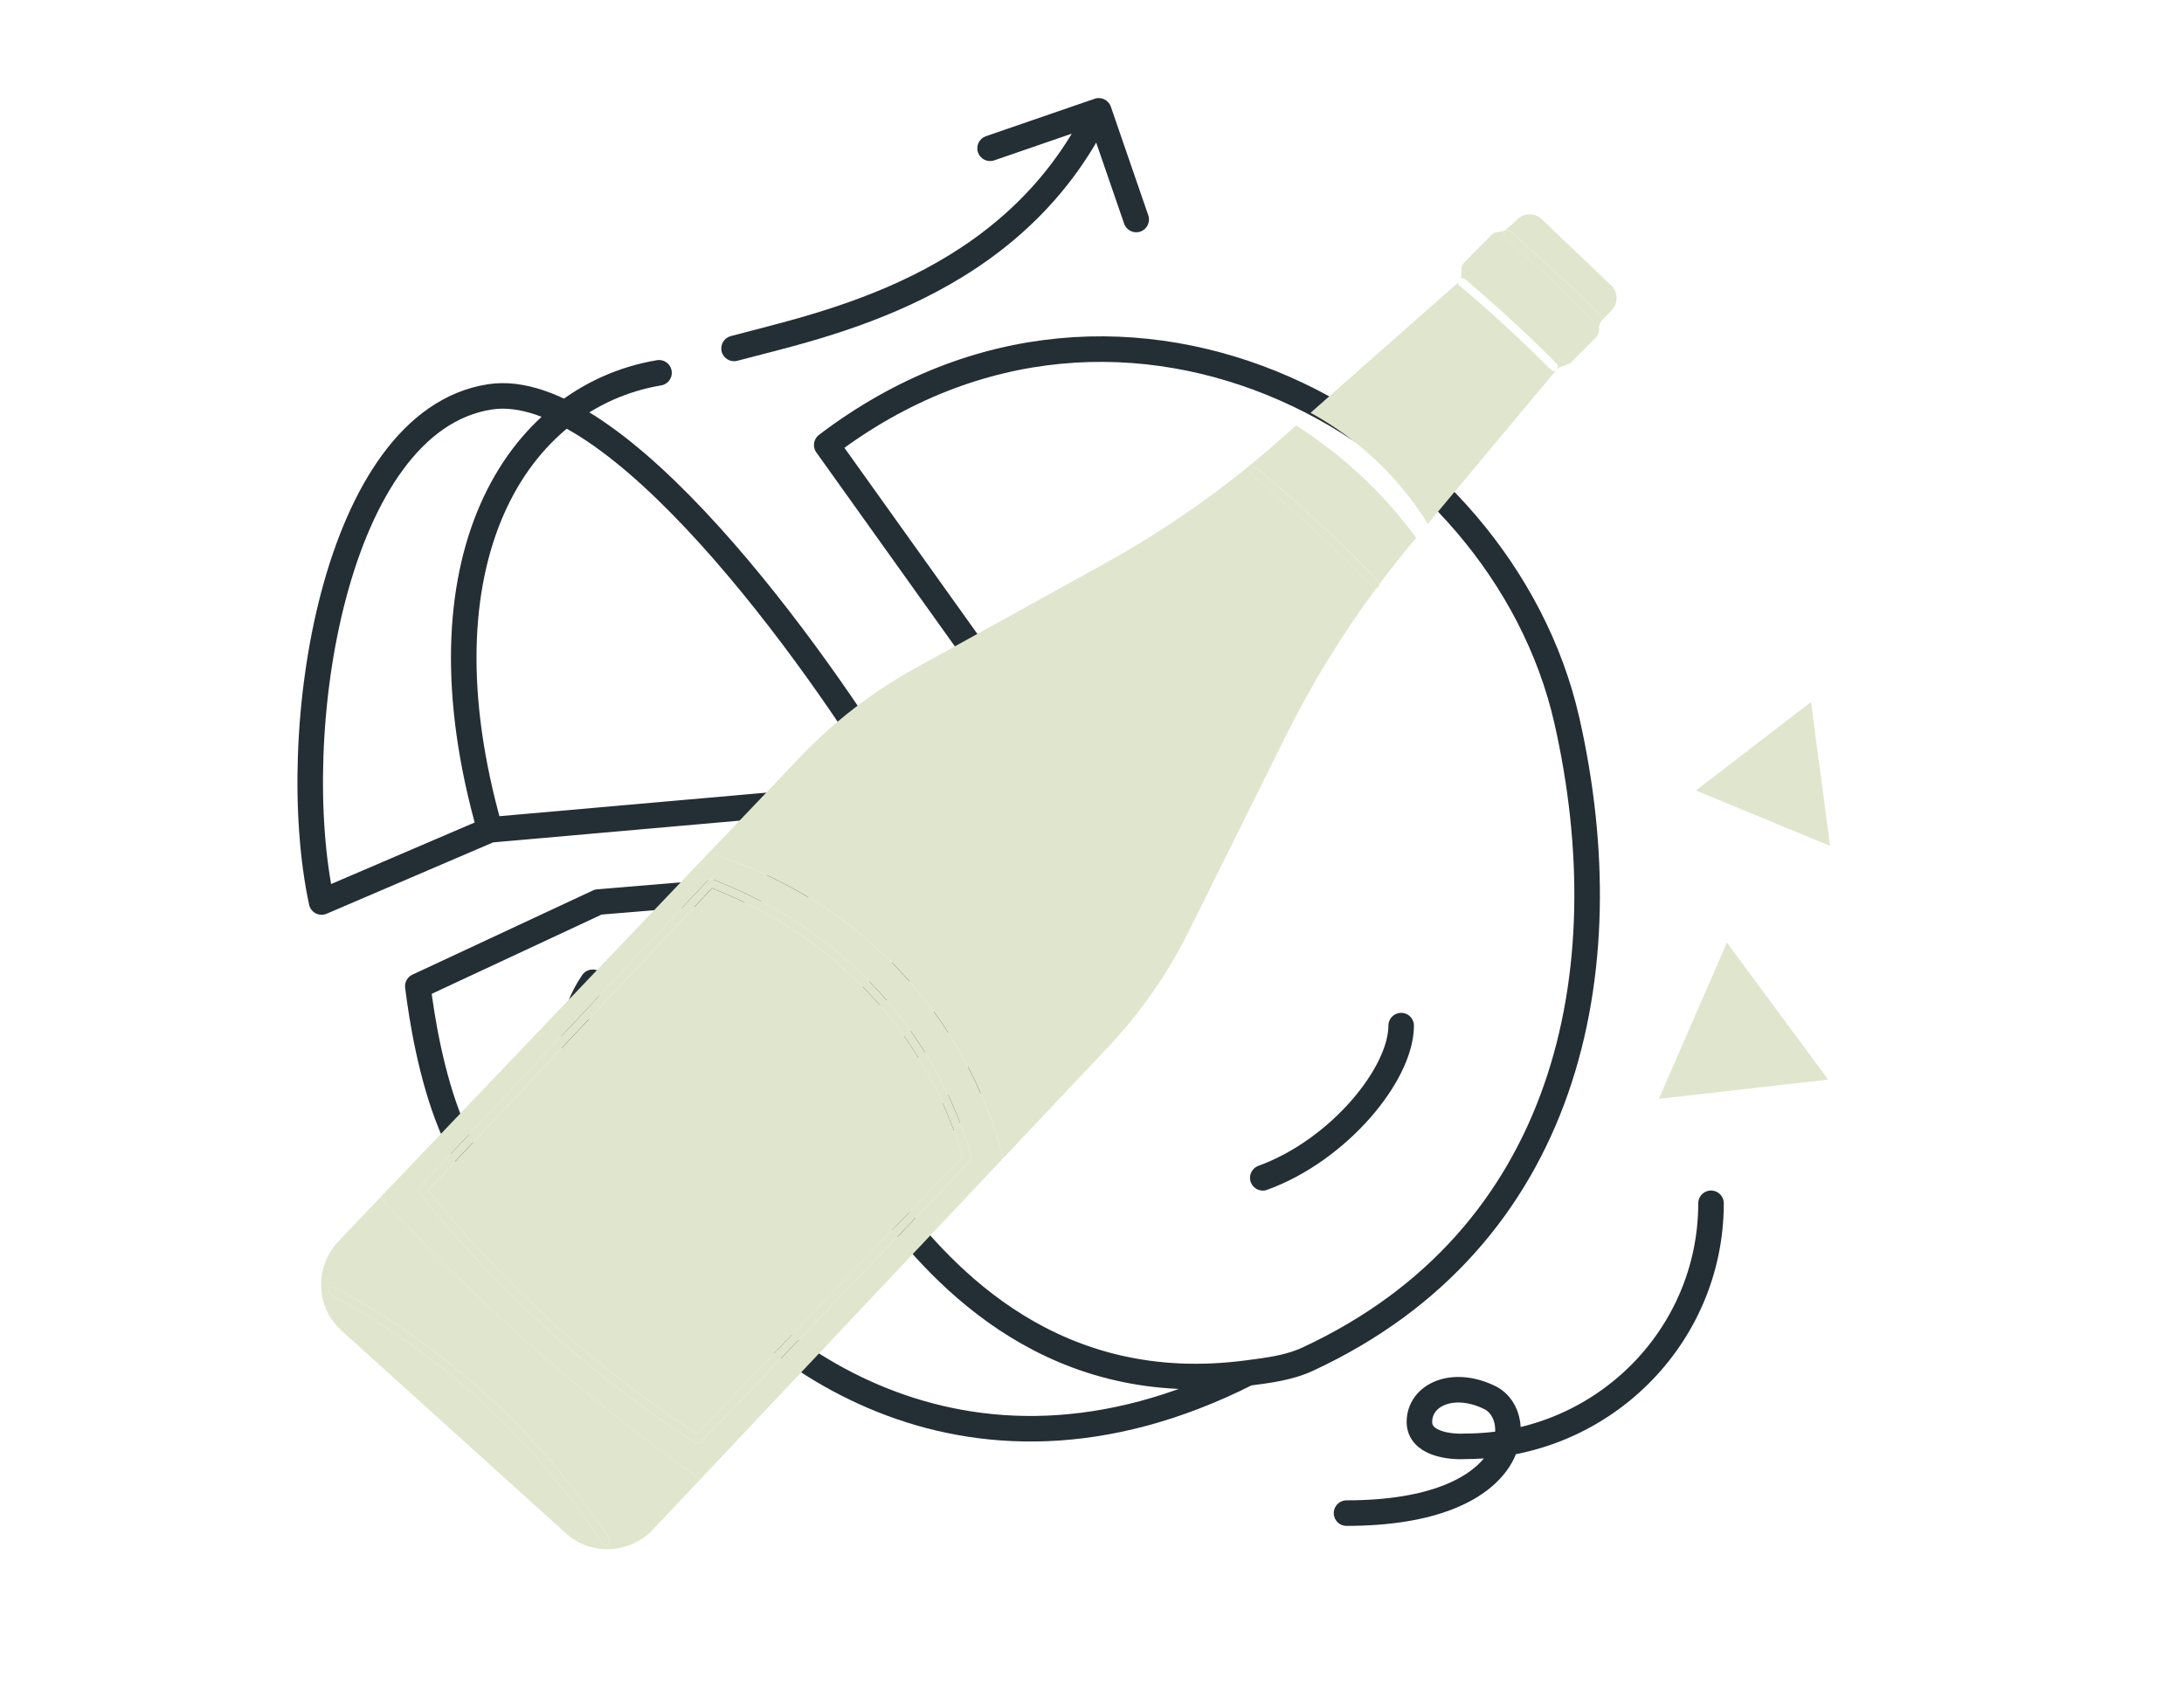 <svg width="171" height="132" viewBox="0 0 171 132" fill="none" xmlns="http://www.w3.org/2000/svg">
<path d="M98.873 92.222C104.832 90.055 109.707 84.097 109.707 80.305" stroke="#242E35" stroke-width="2" stroke-linecap="round" stroke-linejoin="round"/>
<path d="M88.274 67.805L64.731 34.844C88.274 16.951 117.551 33.801 122.677 56.401C127.166 76.198 122.677 96.997 102.4 106.415C100.886 107.118 99.245 107.299 97.692 107.505M88.274 67.805L69.44 94.171C73.994 100.149 82.585 109.508 97.692 107.505M88.274 67.805L53.431 96.997C58.767 105.258 75.09 118.924 97.692 107.505" stroke="#242E35" stroke-width="2" stroke-linecap="round" stroke-linejoin="round"/>
<path d="M51.599 29.19C40.419 31.074 32.336 43.881 38.363 64.976M38.363 64.976L70.382 62.151C63.79 51.164 48.157 29.567 38.363 31.074C26.121 32.957 22.354 57.442 25.179 70.626L38.363 64.976Z" stroke="#242E35" stroke-width="2" stroke-linecap="round" stroke-linejoin="round"/>
<path d="M46.406 76.911C43.073 81.905 45.693 86.186 51.6 90.404L43.073 95.113C35.539 95.113 33.342 82.243 32.714 77.22L46.84 70.628L80.742 67.803L55.315 88.521" stroke="#242E35" stroke-width="2" stroke-linecap="round" stroke-linejoin="round"/>
<path d="M133.967 94.217C133.967 104.725 125.359 113.243 114.741 113.243C113.54 113.322 111.136 113.052 111.136 111.34C111.136 109.2 113.78 108.011 116.664 109.438C119.548 110.865 118.984 118.475 105.429 118.475" stroke="#242E35" stroke-width="2" stroke-linecap="round" stroke-linejoin="round"/>
<g style="mix-blend-mode:multiply">
<path d="M42.14 105.846C46.505 109.665 50.787 112.972 54.84 115.82L54.047 116.66L51.133 119.751C49.301 121.692 46.269 121.831 44.312 120.059L26.725 104.174C24.703 102.343 24.602 99.184 26.504 97.189L29.783 93.75C33.385 97.699 37.487 101.781 42.14 105.846ZM25.902 101.377C27.607 102.297 29.268 103.296 30.876 104.377C37.327 108.713 42.881 114.341 47.16 120.828C47.394 121.182 47.958 120.842 47.725 120.489C46.699 118.932 45.601 117.425 44.434 115.969C39.451 109.754 33.225 104.577 26.214 100.797C25.841 100.595 25.528 101.176 25.902 101.377Z" fill="#E0E5CD"/>
<path d="M86.418 44.166C91.346 41.445 95.963 38.188 100.187 34.463L101.129 33.631L101.483 33.319C103.605 34.665 105.774 36.361 107.834 38.492C109.003 39.703 110.015 40.929 110.882 42.112L110.589 42.464L110.55 42.51C109.672 43.562 108.823 44.637 108.002 45.733C108 45.66 107.978 45.585 107.916 45.519C106.46 43.931 104.893 42.444 103.312 40.983C101.729 39.52 100.118 38.084 98.459 36.707C98.134 36.437 97.678 36.913 98.004 37.184C99.664 38.56 101.274 39.997 102.857 41.46C104.438 42.921 106.006 44.408 107.461 45.996C107.547 46.089 107.646 46.106 107.738 46.084C105.042 49.728 102.669 53.606 100.651 57.667L93.051 72.968C91.417 76.253 89.301 79.284 86.781 81.957L78.562 90.67C77.329 86.089 74.933 80.676 70.28 75.829C66.176 71.549 61.059 68.489 55.498 66.779L62.689 59.236C65.307 56.49 68.327 54.159 71.642 52.332L86.418 44.166Z" fill="#E0E5CD"/>
<path d="M111.727 40.901C109.491 37.34 106.372 34.397 102.692 32.364C102.661 32.347 102.632 32.338 102.602 32.331L114.124 22.165C114.13 22.161 114.134 22.154 114.139 22.148C114.148 22.213 114.175 22.277 114.241 22.332C116.735 24.434 119.134 26.645 121.433 28.959C121.574 29.102 121.748 29.067 121.863 28.963C121.858 28.968 121.853 28.973 121.848 28.979L111.776 41.04C111.772 40.995 111.757 40.948 111.727 40.901Z" fill="#E0E5CD"/>
<path d="M121.887 28.478C119.589 26.164 117.189 23.953 114.695 21.851C114.586 21.76 114.466 21.757 114.363 21.798C114.396 21.706 114.418 21.61 114.418 21.51L114.421 21.128C114.42 20.9 114.513 20.681 114.675 20.517L116.769 18.408C116.933 18.24 117.162 18.146 117.394 18.15C117.615 18.148 117.83 18.069 117.992 17.918L118.839 17.142C119.368 16.655 120.181 16.66 120.696 17.15L126.156 22.357C126.698 22.873 126.716 23.735 126.195 24.282L125.44 25.074C125.273 25.249 125.186 25.482 125.199 25.722L125.2 25.774C125.211 26.02 125.122 26.26 124.946 26.436L123.046 28.341C122.948 28.438 122.829 28.515 122.697 28.556L122.247 28.702C122.115 28.745 121.996 28.821 121.899 28.92C121.999 28.798 122.028 28.62 121.887 28.478ZM125.244 24.663C123.038 22.345 120.621 20.267 118.271 18.1C117.959 17.813 117.504 18.289 117.816 18.577C120.166 20.744 122.582 22.821 124.789 25.14C125.082 25.447 125.535 24.969 125.244 24.663Z" fill="#E0E5CD"/>
<path d="M70.859 95.274C65.431 100.94 60.002 106.607 54.575 112.272C52.992 111.244 51.439 110.17 49.925 109.043C43.811 104.492 38.281 99.155 33.519 93.201C35.118 91.499 36.718 89.797 38.317 88.095C44.127 81.912 49.938 75.729 55.748 69.546C57.109 70.077 58.438 70.688 59.722 71.386C63.49 73.432 66.865 76.186 69.57 79.519C72.211 82.773 74.17 86.552 75.377 90.561C73.87 92.131 72.365 93.702 70.859 95.274Z" fill="#E0E5CD"/>
<path d="M70.277 75.831C74.93 80.679 77.326 86.092 78.559 90.672L77.589 91.699L54.838 115.821C50.784 112.973 46.504 109.667 42.138 105.847C37.485 101.782 33.383 97.7 29.781 93.751L55.495 66.779C61.056 68.491 66.173 71.552 70.277 75.831ZM64.429 73.643C61.801 71.651 58.896 70.043 55.816 68.867C55.678 68.814 55.532 68.813 55.422 68.929C53.757 70.701 52.092 72.473 50.428 74.245C44.567 80.481 38.707 86.717 32.846 92.954C32.757 93.049 32.713 93.24 32.802 93.35C34.04 94.906 35.324 96.423 36.659 97.895C41.906 103.675 47.912 108.752 54.469 112.986C54.589 113.064 54.77 113.021 54.863 112.924C56.413 111.306 57.962 109.689 59.512 108.071C65.003 102.339 70.495 96.606 75.986 90.874C75.991 90.87 75.992 90.865 75.996 90.86C76.025 90.83 76.047 90.795 76.062 90.754C76.063 90.754 76.062 90.753 76.063 90.752C76.083 90.696 76.087 90.629 76.065 90.555C75.454 88.485 74.648 86.472 73.653 84.556C71.435 80.291 68.26 76.546 64.429 73.643Z" fill="#E0E5CD"/>
<path d="M76.063 90.554C76.084 90.628 76.081 90.694 76.061 90.751C76.061 90.752 76.061 90.752 76.061 90.753C76.046 90.793 76.023 90.828 75.994 90.858C75.989 90.863 75.989 90.868 75.984 90.873C70.494 96.605 65.001 102.337 59.51 108.069C57.961 109.687 56.411 111.304 54.861 112.922C54.768 113.02 54.587 113.062 54.467 112.985C47.91 108.75 41.905 103.674 36.658 97.893C35.321 96.422 34.038 94.905 32.8 93.349C32.712 93.237 32.755 93.047 32.844 92.952C38.705 86.716 44.565 80.48 50.426 74.243C52.091 72.472 53.755 70.7 55.42 68.928C55.53 68.811 55.677 68.812 55.814 68.865C58.894 70.041 61.8 71.65 64.427 73.641C68.259 76.544 71.433 80.289 73.651 84.555C74.646 86.471 75.453 88.484 76.063 90.554ZM59.719 71.382C58.435 70.685 57.106 70.074 55.745 69.543C49.935 75.726 44.125 81.909 38.315 88.091C36.715 89.794 35.116 91.496 33.516 93.198C38.279 99.151 43.808 104.488 49.923 109.04C51.437 110.167 52.99 111.241 54.572 112.269C60.001 106.603 65.429 100.936 70.857 95.27C72.362 93.7 73.867 92.129 75.373 90.557C74.166 86.548 72.207 82.769 69.565 79.515C66.863 76.183 63.488 73.428 59.719 71.382Z" fill="#E0E5CD"/>
<path d="M44.432 115.97C45.598 117.425 46.697 118.933 47.723 120.49C47.956 120.843 47.392 121.182 47.158 120.829C42.879 114.342 37.324 108.714 30.874 104.378C29.266 103.297 27.605 102.298 25.901 101.378C25.527 101.177 25.839 100.596 26.212 100.797C33.223 104.578 39.448 109.756 44.432 115.97Z" fill="#E0E5CD"/>
<path d="M124.789 25.148C122.583 22.83 120.166 20.753 117.816 18.586C117.504 18.298 117.959 17.821 118.271 18.109C120.621 20.276 123.037 22.352 125.244 24.671C125.535 24.978 125.082 25.456 124.789 25.148Z" fill="#E0E5CD"/>
<path d="M107.457 46.001C106.001 44.412 104.434 42.925 102.853 41.464C101.27 40.001 99.659 38.566 98 37.189C97.673 36.918 98.129 36.443 98.454 36.712C100.114 38.088 101.725 39.524 103.307 40.987C104.888 42.449 106.456 43.936 107.912 45.524C107.973 45.591 107.995 45.665 107.998 45.738C108.002 45.903 107.882 46.052 107.734 46.089C107.642 46.111 107.542 46.094 107.457 46.001Z" fill="#E0E5CD"/>
</g>
<path d="M135.212 73.805L143.14 84.532L129.886 86.035L135.212 73.805Z" fill="#E0E5CD"/>
<path d="M141.795 54.966L143.289 66.233L132.785 61.893L141.795 54.966Z" fill="#E0E5CD"/>
<path d="M57.733 28.249C57.199 28.392 56.651 28.076 56.508 27.542C56.365 27.009 56.681 26.46 57.215 26.317L57.733 28.249ZM85.704 7.733C86.226 7.553 86.795 7.831 86.975 8.353L89.907 16.862C90.087 17.384 89.809 17.953 89.287 18.133C88.765 18.313 88.196 18.035 88.016 17.513L85.41 9.95L77.846 12.556C77.324 12.736 76.755 12.458 76.575 11.936C76.395 11.414 76.672 10.845 77.195 10.665L85.704 7.733ZM57.215 26.317C64.414 24.386 78.605 21.626 85.13 8.24L86.928 9.117C79.931 23.471 64.684 26.384 57.733 28.249L57.215 26.317Z" fill="#242E35"/>
</svg>
